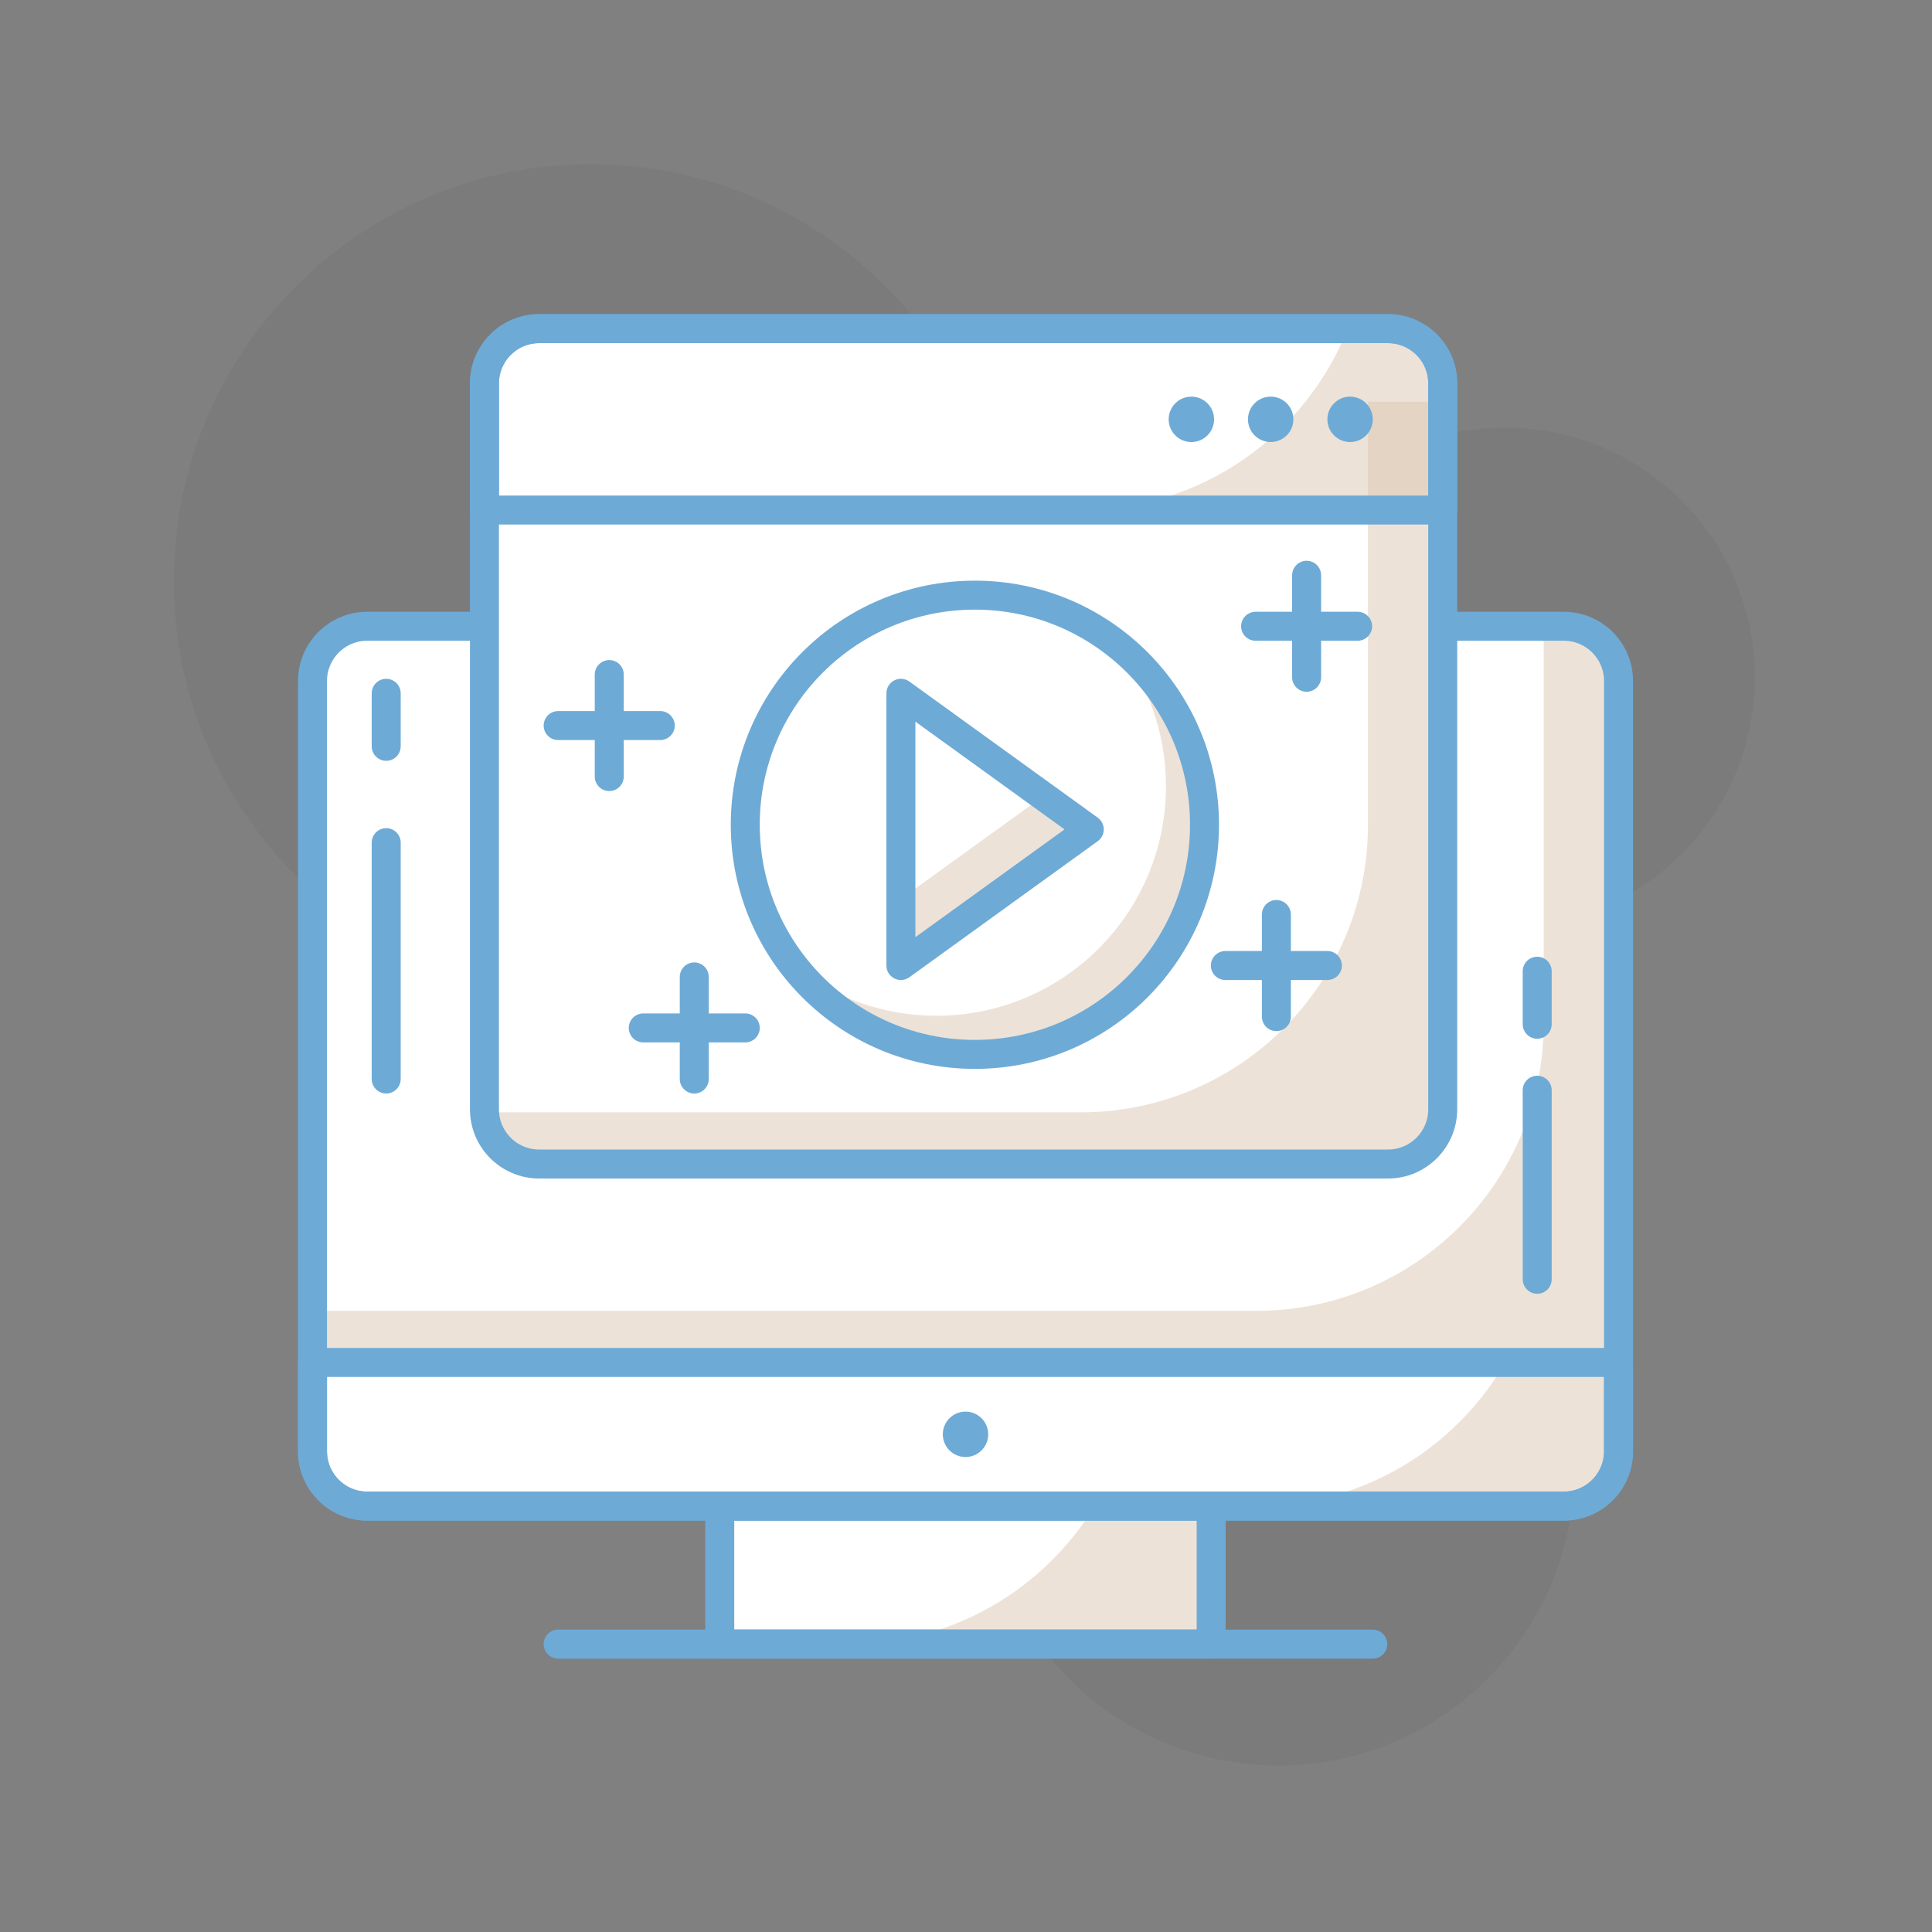 <svg width="200" height="200" viewBox="0 0 200 200" fill="none" xmlns="http://www.w3.org/2000/svg">
<rect x="0" y="0" width="200" height="200" fill="#808080" stroke="none"/>
<g clip-path="url(#clip0_642_103)">
<path opacity="0.05" d="M61.14 103.28C84.966 103.28 104.28 83.966 104.28 60.14C104.28 36.314 84.966 17 61.14 17C37.314 17 18 36.314 18 60.14C18 83.966 37.314 103.28 61.14 103.28Z" fill="#231815"/>
<path opacity="0.05" d="M155.82 95.95C170.091 95.95 181.66 84.381 181.66 70.11C181.66 55.839 170.091 44.27 155.82 44.27C141.549 44.27 129.98 55.839 129.98 70.11C129.98 84.381 141.549 95.95 155.82 95.95Z" fill="#231815"/>
<path opacity="0.05" d="M132.33 182.76C149.247 182.76 162.96 169.046 162.96 152.13C162.96 135.214 149.247 121.5 132.33 121.5C115.414 121.5 101.7 135.214 101.7 152.13C101.7 169.046 115.414 182.76 132.33 182.76Z" fill="#231815"/>
<path d="M161.88 64.83H38.02C34.889 64.83 32.35 67.368 32.35 70.5V150.24C32.35 153.371 34.889 155.91 38.02 155.91H161.88C165.012 155.91 167.55 153.371 167.55 150.24V70.5C167.55 67.368 165.012 64.83 161.88 64.83Z" fill="white"/>
<path d="M125.38 155.91H74.51V170.19H125.38V155.91Z" fill="white"/>
<path opacity="0.5" d="M161.87 64.83H159.8V105.96C159.8 122.38 146.49 135.7 130.06 135.7H32.35V141.05H167.55V70.5C167.55 67.37 165.01 64.83 161.88 64.83H161.87Z" fill="#DCC7B0"/>
<path opacity="0.5" d="M130.07 155.91H161.88C165.01 155.91 167.55 153.37 167.55 150.24V141.04H155.82C150.68 149.93 141.08 155.91 130.07 155.91Z" fill="#DCC7B0"/>
<path opacity="0.5" d="M87.9 170.2H125.38V155.92H113.31C108.09 164.48 98.66 170.2 87.9 170.2Z" fill="#DCC7B0"/>
<path d="M161.88 64.83H38.02C34.889 64.83 32.35 67.368 32.35 70.5V150.24C32.35 153.371 34.889 155.91 38.02 155.91H161.88C165.012 155.91 167.55 153.371 167.55 150.24V70.5C167.55 67.368 165.012 64.83 161.88 64.83Z" stroke="#6EAAD6" stroke-width="3" stroke-linecap="round" stroke-linejoin="round"/>
<path d="M161.87 155.91H38.02C34.89 155.91 32.35 153.37 32.35 150.24V141.04H167.55V150.24C167.55 153.37 165.01 155.91 161.88 155.91H161.87Z" stroke="#6EAAD6" stroke-width="3" stroke-linecap="round" stroke-linejoin="round"/>
<path d="M99.95 150.83C101.248 150.83 102.3 149.778 102.3 148.48C102.3 147.182 101.248 146.13 99.95 146.13C98.652 146.13 97.6 147.182 97.6 148.48C97.6 149.778 98.652 150.83 99.95 150.83Z" fill="#6EAAD6"/>
<path d="M39.98 71.77V77.26" stroke="#6EAAD6" stroke-width="3" stroke-linecap="round" stroke-linejoin="round"/>
<path d="M39.98 87.23V111.7" stroke="#6EAAD6" stroke-width="3" stroke-linecap="round" stroke-linejoin="round"/>
<path d="M159.13 100.54V106.03" stroke="#6EAAD6" stroke-width="3" stroke-linecap="round" stroke-linejoin="round"/>
<path d="M159.13 112.86V132.43" stroke="#6EAAD6" stroke-width="3" stroke-linecap="round" stroke-linejoin="round"/>
<path d="M125.38 155.91H74.51V170.19H125.38V155.91Z" stroke="#6EAAD6" stroke-width="3" stroke-linecap="round" stroke-linejoin="round"/>
<path d="M57.78 170.2H142.11" stroke="#6EAAD6" stroke-width="3" stroke-linecap="round" stroke-linejoin="round"/>
<path d="M143.68 34.02H55.82C52.688 34.02 50.15 36.559 50.15 39.69V114.83C50.15 117.961 52.688 120.5 55.82 120.5H143.68C146.811 120.5 149.35 117.961 149.35 114.83V39.69C149.35 36.559 146.811 34.02 143.68 34.02Z" fill="white"/>
<path opacity="0.5" d="M141.61 85.41C141.61 101.83 128.3 115.15 111.87 115.15H50.17C50.34 118.13 52.8 120.5 55.82 120.5H143.68C146.81 120.5 149.35 117.96 149.35 114.83V41.59H141.61V85.42V85.41Z" fill="#DCC7B0"/>
<path opacity="0.5" d="M115.61 66.69C118.79 70.73 120.7 75.83 120.7 81.38C120.7 94.51 110.06 105.15 96.93 105.15C91.39 105.15 86.29 103.25 82.24 100.06C86.59 105.59 93.34 109.15 100.93 109.15C114.06 109.15 124.7 98.51 124.7 85.38C124.7 77.8 121.14 71.05 115.61 66.69Z" fill="#DCC7B0"/>
<path opacity="0.5" d="M108 82.42L93.26 93.06V99.95L112.76 85.86L108 82.42Z" fill="#DCC7B0"/>
<path d="M63.07 69.83V80.39" stroke="#6EAAD6" stroke-width="3" stroke-linecap="round" stroke-linejoin="round"/>
<path d="M57.78 75.11H68.35" stroke="#6EAAD6" stroke-width="3" stroke-linecap="round" stroke-linejoin="round"/>
<path d="M135.26 59.55V70.11" stroke="#6EAAD6" stroke-width="3" stroke-linecap="round" stroke-linejoin="round"/>
<path d="M129.98 64.83H140.54" stroke="#6EAAD6" stroke-width="3" stroke-linecap="round" stroke-linejoin="round"/>
<path d="M132.13 94.67V105.24" stroke="#6EAAD6" stroke-width="3" stroke-linecap="round" stroke-linejoin="round"/>
<path d="M126.85 99.95H137.41" stroke="#6EAAD6" stroke-width="3" stroke-linecap="round" stroke-linejoin="round"/>
<path d="M71.87 101.13V111.7" stroke="#6EAAD6" stroke-width="3" stroke-linecap="round" stroke-linejoin="round"/>
<path d="M66.59 106.41H77.15" stroke="#6EAAD6" stroke-width="3" stroke-linecap="round" stroke-linejoin="round"/>
<path opacity="0.5" d="M143.68 34.02H139.52C135.16 45.02 124.43 52.8 111.87 52.8H149.35V39.69C149.35 36.56 146.81 34.02 143.68 34.02Z" fill="#DCC7B0"/>
<path d="M143.68 34.02H55.82C52.688 34.02 50.15 36.559 50.15 39.69V114.83C50.15 117.961 52.688 120.5 55.82 120.5H143.68C146.811 120.5 149.35 117.961 149.35 114.83V39.69C149.35 36.559 146.811 34.02 143.68 34.02Z" stroke="#6EAAD6" stroke-width="3" stroke-linecap="round" stroke-linejoin="round"/>
<path d="M123.33 45.76C124.628 45.76 125.68 44.708 125.68 43.41C125.68 42.112 124.628 41.06 123.33 41.06C122.032 41.06 120.98 42.112 120.98 43.41C120.98 44.708 122.032 45.76 123.33 45.76Z" fill="#6EAAD6"/>
<path d="M131.54 45.76C132.838 45.76 133.89 44.708 133.89 43.41C133.89 42.112 132.838 41.06 131.54 41.06C130.242 41.06 129.19 42.112 129.19 43.41C129.19 44.708 130.242 45.76 131.54 45.76Z" fill="#6EAAD6"/>
<path d="M139.76 45.76C141.058 45.76 142.11 44.708 142.11 43.41C142.11 42.112 141.058 41.06 139.76 41.06C138.462 41.06 137.41 42.112 137.41 43.41C137.41 44.708 138.462 45.76 139.76 45.76Z" fill="#6EAAD6"/>
<path d="M50.15 52.8V39.69C50.15 36.56 52.69 34.02 55.82 34.02H143.68C146.81 34.02 149.35 36.56 149.35 39.69V52.8H50.15Z" stroke="#6EAAD6" stroke-width="3" stroke-linecap="round" stroke-linejoin="round"/>
<path d="M100.92 109.15C114.048 109.15 124.69 98.508 124.69 85.38C124.69 72.252 114.048 61.61 100.92 61.61C87.792 61.61 77.15 72.252 77.15 85.38C77.15 98.508 87.792 109.15 100.92 109.15Z" stroke="#6EAAD6" stroke-width="3" stroke-linecap="round" stroke-linejoin="round"/>
<path d="M112.76 85.86L93.26 99.95V71.77L112.76 85.86Z" stroke="#6EAAD6" stroke-width="3" stroke-linecap="round" stroke-linejoin="round"/>
</g>
<defs>
<clipPath id="clip0_642_103">
<rect width="163.66" height="165.76" fill="white" transform="translate(18 17)"/>
</clipPath>
</defs>
</svg>
